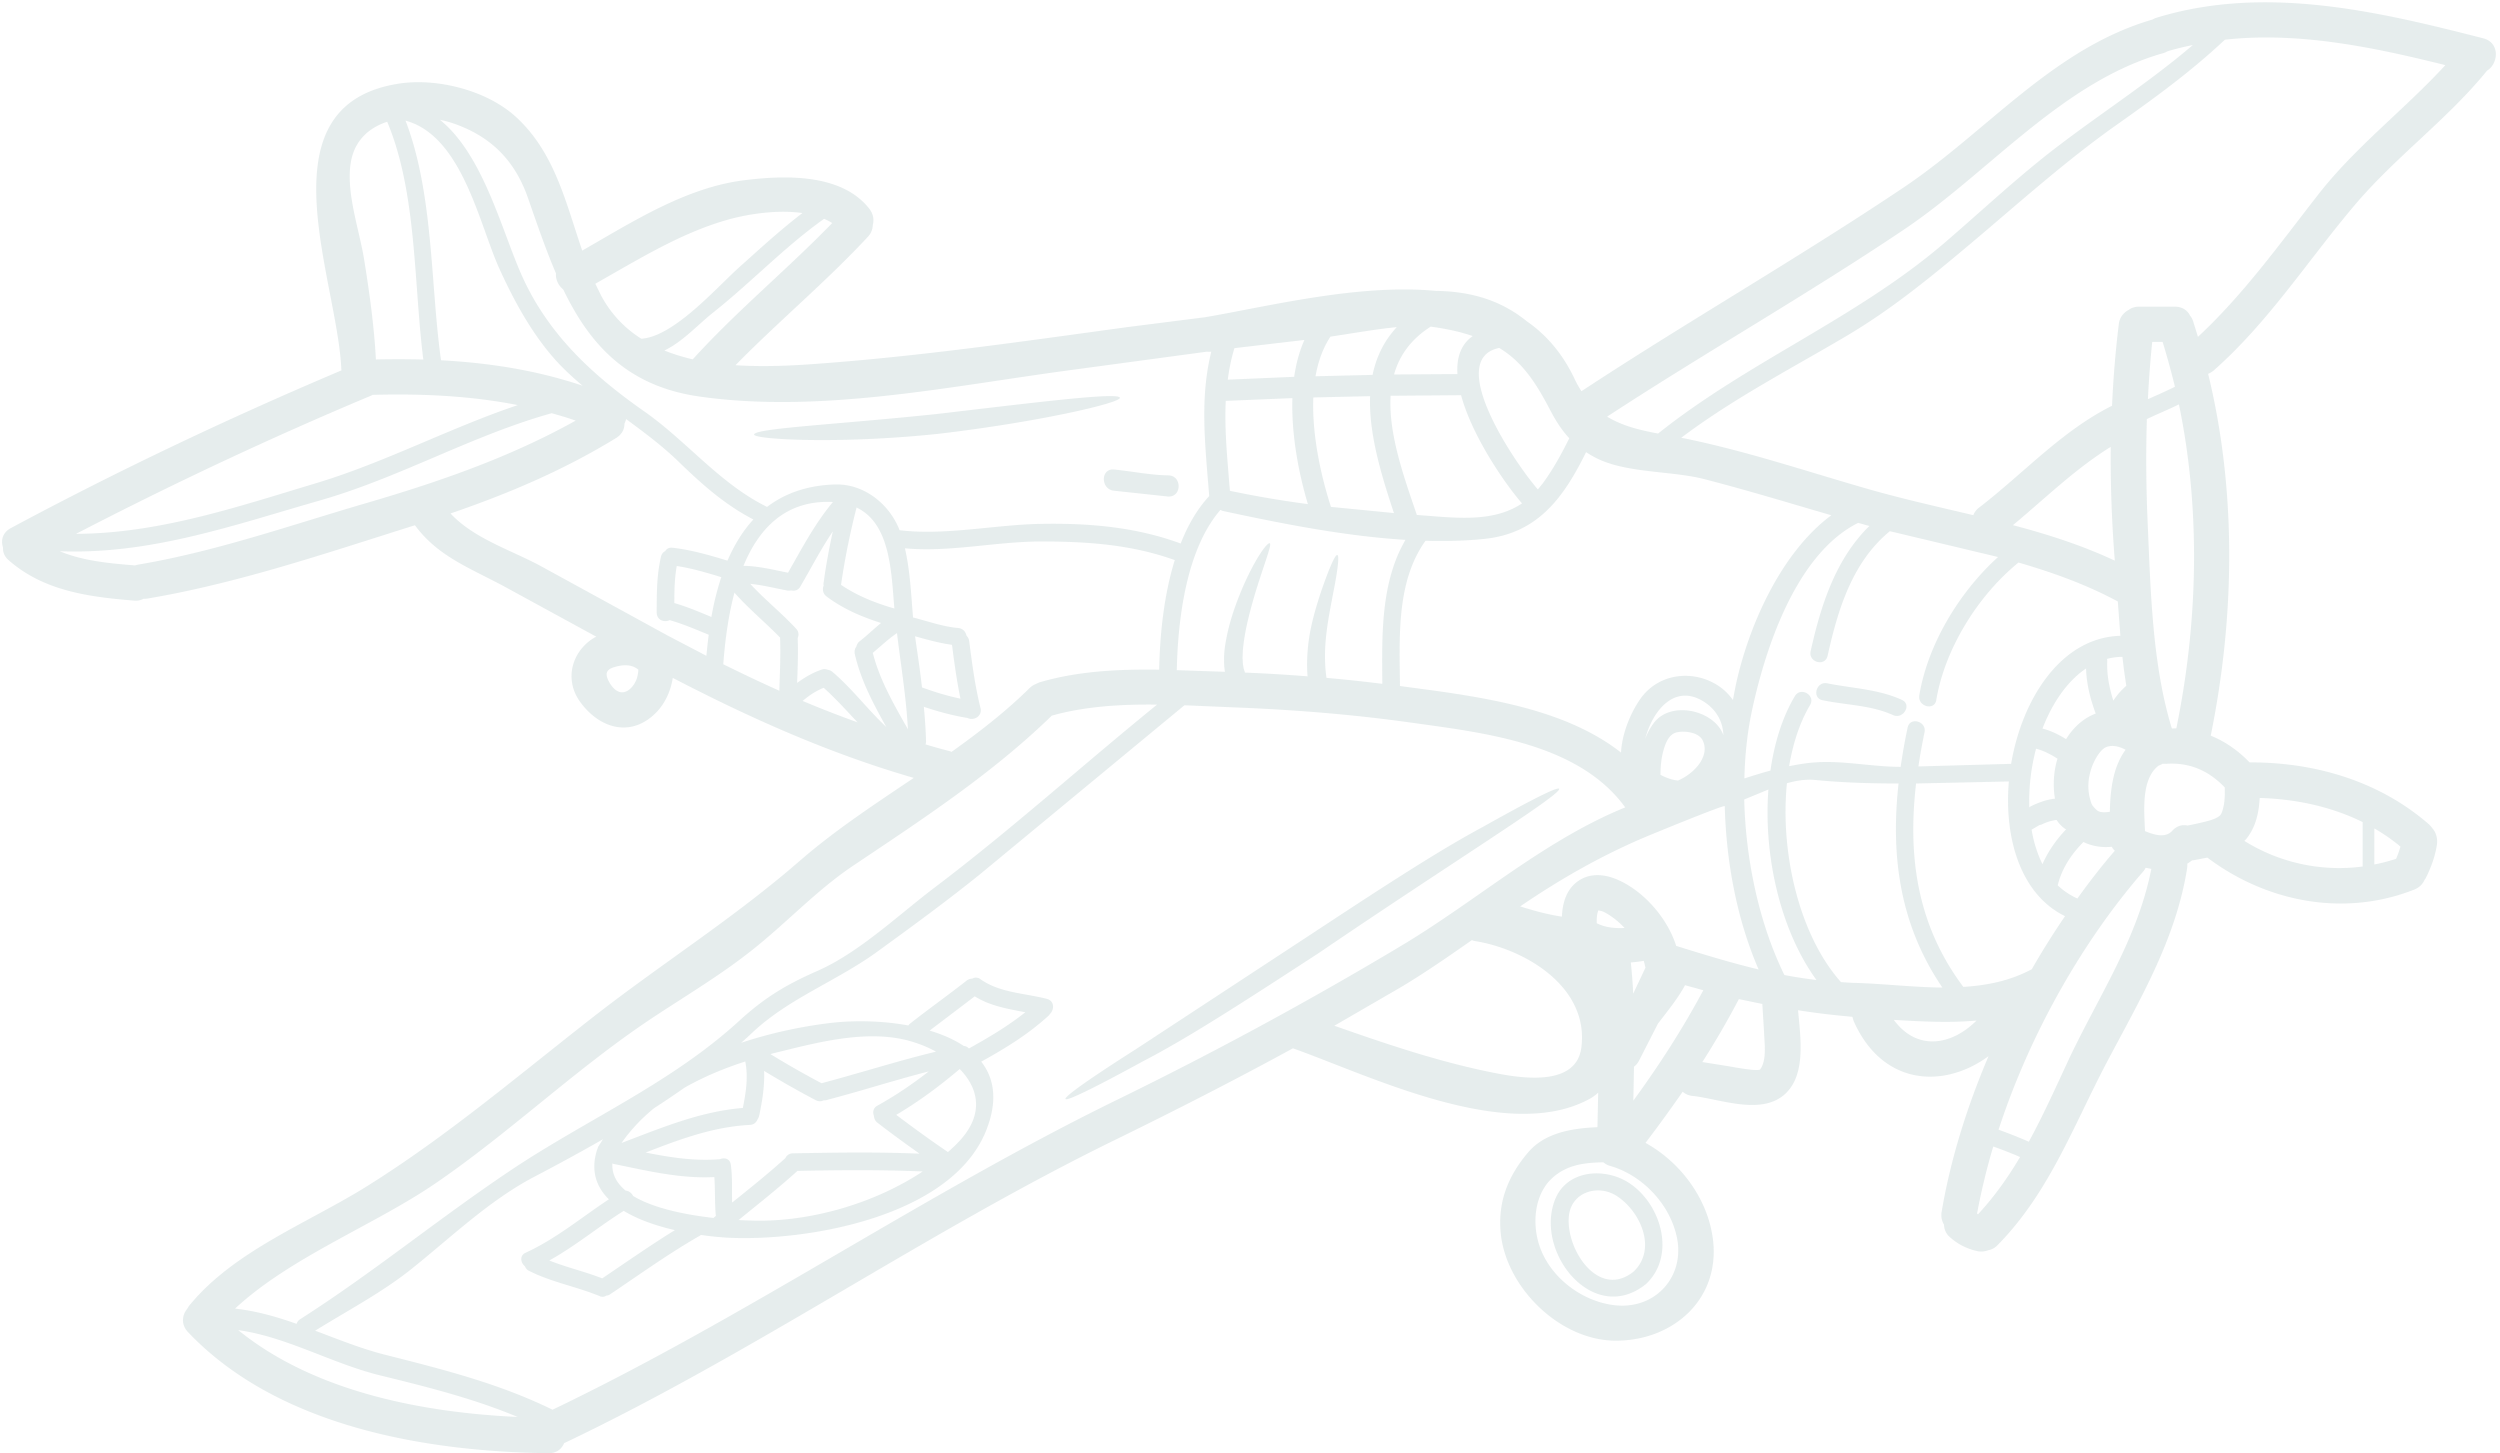 <?xml version="1.0" encoding="UTF-8"?> <svg xmlns="http://www.w3.org/2000/svg" xmlns:v="https://vecta.io/nano" width="363" height="211" fill="none"><path d="M344.752 125.523v-5.236a26.45 26.45 0 0 1 3.795 2.641c-.189.65-.413 1.275-.637 1.77-1.036.341-2.097.625-3.158.825zm-18.871-3.421c.07-.095.142-.142.212-.212 1.461-1.758 1.885-3.856 2.015-6.027 5.174.154 10.337 1.227 14.946 3.503v6.452c-5.94.79-12.023-.507-17.173-3.716zm-14.003-64.143a152.07 152.07 0 0 1 .625-8.315h1.509c.66 2.158 1.26 4.329 1.791 6.51-1.297.65-2.617 1.227-3.925 1.805zm-.035 18.024c-.224-5.072-.271-10.097-.119-15.134 1.533-.732 3.125-1.379 4.656-2.134 3.195 15.416 2.759 31.74-.376 47.04-.224 0-.425.023-.649.023-2.864-9.306-3.088-20.17-3.512-29.795zm-.389 44.692c-.142-3.126-.53-7.596 1.98-9.507.201-.073.394-.164.578-.272.152.013.282.013.459.013 3.431-.247 6.247.99 8.569 3.433.012.861.012 1.745-.142 2.547-.177.908-.342 1.309-.601 1.558-.246.234-.814.506-1.566.719-1.026.282-2.064.496-3.101.707-.719-.164-1.521 0-2.204.743-.99 1.11-2.617.625-3.972.059zm-5.481-24.723c.011-.095-.024-.189-.037-.282.733-.188 1.485-.288 2.241-.296.153 1.416.342 2.82.566 4.2a10.41 10.41 0 0 0-1.886 2.158c-.59-1.864-.968-3.739-.884-5.78zm-13.696-19.698c4.667-3.881 9.075-8.198 14.202-11.37-.047 5.508.154 11.004.59 16.524-4.786-2.241-9.749-3.822-14.792-5.154zm11.42 40.47c-.589-1.64-.612-3.196-.117-4.872.436-1.451 1.402-3.125 2.369-3.42.861-.272 1.78-.048 2.687.435-1.826 2.502-2.216 5.746-2.286 9-.755.132-1.368.095-1.709-.105-.306-.189-.814-.732-.944-1.038zm-2.062 13.742c-1.073-.485-2.027-1.132-2.853-1.911.567-2.43 2.004-4.566 3.737-6.299 1.166.578 2.533.849 4.114.695a2.15 2.15 0 0 0 .436.579c-1.887 2.182-3.69 4.506-5.434 6.936zm-1.638-23.143c-1.073-.661-2.216-1.227-3.43-1.533 1.425-3.704 3.582-6.876 6.329-8.728.071 2.288.612 4.422 1.402 6.545-1.838.697-3.288 2.064-4.301 3.716zm-5.01 13.151c.388-.235.779-.459 1.167-.683.105-.012.212-.037.319-.082.695-.343 1.414-.567 2.144-.65.316.502.729.936 1.215 1.275.047.058.117.058.188.07-1.425 1.474-2.628 3.196-3.453 5.071-.744-1.496-1.274-3.196-1.58-5.001zm-.33-3.232c-.094-2.795.235-5.731.979-8.527 1.119.282 2.11.814 3.123 1.451-.035.118-.094.212-.107.317a13.03 13.03 0 0 0-.271 5.487c-1.201.117-2.381.565-3.452 1.073-.119.07-.189.142-.272.199zm-.071 48.539c-1.45-.638-2.911-1.215-4.396-1.746 4.455-13.647 12.011-27.13 20.968-37.45.177-.189.296-.39.389-.59a19.77 19.77 0 0 0 .826.165c-2.004 10.227-7.685 18.507-12.07 27.848-1.838 3.963-3.643 7.963-5.717 11.773zm-7.379 10.533c-.035-.035-.093-.06-.14-.095.6-3.219 1.378-6.487 2.356-9.743 1.31.46 2.605.968 3.89 1.523-1.744 2.948-3.725 5.755-6.106 8.315zm-.212-28.132c-3.701 3.692-8.698 4.411-12.011-.095 4.032.237 8.074.461 12.011.095zm-1.92-4.884c-6.731-8.975-8.086-18.931-6.861-29.534l13.473-.296c-.707 8.233 1.708 16.419 8.156 19.557-1.684 2.478-3.312 5.049-4.821 7.703-3.111 1.674-6.471 2.358-9.947 2.57zm-17.763-.695c-6.012-6.724-8.865-18.696-7.85-28.876 1.39-.389 2.782-.613 4.149-.471 4.019.389 8.049.508 12.058.508-1.168 10.626.2 20.559 6.365 29.628-4.373-.035-8.805-.59-13.001-.682-.578-.025-1.144-.072-1.721-.107zm-8.216-1.026c-3.63-7.396-5.623-16.608-5.834-25.49l3.511-1.451c-.73 9.684 1.768 20.488 6.978 27.661a69.11 69.11 0 0 1-4.655-.72zm-5.812-28.545c.083-3.54.461-6.983 1.18-10.215 1.945-8.905 6.411-22.435 15.335-26.894l1.637.448c-4.867 4.766-7.025 11.407-8.532 18.189-.354 1.605 2.097 2.288 2.463.672 1.509-6.806 3.606-13.635 9.04-18.104l15.711 3.749c-5.715 5.191-10.218 12.752-11.433 20.076-.271 1.628 2.204 2.313 2.465.685 1.225-7.36 5.987-15.122 11.939-19.959 4.951 1.439 9.796 3.174 14.416 5.651l.376 4.989c-8.544.224-14.262 9.082-15.863 18.59l-13.462.378c.236-1.641.542-3.291.884-4.954.341-1.606-2.122-2.301-2.451-.685-.413 1.922-.742 3.809-1.014 5.697-4.044.012-8.416-.944-12.364-.648-1.297.082-2.57.306-3.832.553.567-3.326 1.556-6.381 3.041-8.87.849-1.427-1.367-2.724-2.204-1.297-1.826 3.054-2.969 6.794-3.547 10.804-1.262.343-2.523.732-3.785 1.145zm-2.062 41.827l-4.042-.65c1.898-2.969 3.668-6.019 5.303-9.141l3.406.707.259 4.2c.048 1.521.413 3.998-.576 5.295-.261.343-3.76-.306-4.35-.411zm-5.623-90.99c-.493-.117-.989-.2-1.484-.306 7.508-5.662 15.783-9.932 23.892-14.721 6.601-3.893 12.234-8.517 18.092-13.436 6.943-5.838 13.614-11.865 21.017-17.126 5.539-3.903 10.985-7.856 15.936-12.515 10.678-1.179 21.511 1.074 32.013 3.692-5.965 6.5-13.06 11.843-18.528 18.884-5.553 7.112-10.786 14.426-17.398 20.571l-.707-2.288c-.107-.319-.261-.578-.438-.802-.388-.754-1.118-1.297-2.251-1.297h-5.115c-.648 0-1.178.189-1.579.495-.386.201-.716.495-.961.855a2.63 2.63 0 0 0-.441 1.209c-.483 3.951-.802 7.892-.979 11.831-7.296 3.644-12.895 9.861-19.295 14.78-.425.318-.684.695-.849 1.108-5.281-1.25-10.585-2.43-15.818-3.951-8.333-2.407-16.608-5.166-25.107-6.983zm-4.36 48.703c-.06-.035-.083-.023-.142-.06.012-1.225.119-2.44.448-3.597.306-1.038.777-2.358 1.992-2.595 1.108-.224 3.113 0 3.689 1.18 1.097 2.229-1.107 4.765-3.582 5.838-.767-.082-1.569-.33-2.405-.766zm-1.049-7.668c-.578.744-1.003 1.558-1.309 2.383 1.06-4.093 4.243-8.032 8.429-5.46 1.992 1.227 2.864 3.054 2.921 4.919-.057-.154-.105-.308-.187-.45-1.604-3.267-7.461-4.482-9.854-1.392zm.565-41.954c-2.746-.508-5.234-1.133-7.401-2.454 14.19-9.284 28.96-17.659 43.069-27.141 12.4-8.316 22.984-21.456 37.647-25.632.248-.058.448-.165.637-.27 1.225-.378 2.463-.662 3.701-.921-6.07 5.191-12.801 9.543-19.178 14.379-5.94 4.47-11.398 9.648-17.044 14.485-12.765 10.887-28.371 17.126-41.431 27.554zm-3.595 96.863l.094-4.932c.272-.199.531-.483.72-.849l2.746-5.379c1.39-1.828 2.852-3.585 3.948-5.602l2.652.732c-2.981 5.579-6.423 10.909-10.16 16.03zm-.023-15.524c-.06-1.509-.189-3.02-.341-4.541a19.96 19.96 0 0 0 1.873-.235 6.51 6.51 0 0 1 .177.672c.012.118.047.2.082.307l-1.791 3.797zm-5.292-10.238c-.012-.602 0-1.192.187-1.745.025-.072.037-.072.06-.119.154.035.388.072.613.154.472.189.966.518 1.402.826.625.436 1.227.991 1.792 1.569-1.426.082-2.816-.06-4.054-.685zm-5.057-.955c-2.075-.307-4.067-.862-6.059-1.487 5.647-3.856 11.41-7.16 17.693-9.873 1.26-.541 12.011-4.952 12.011-4.683.224 8.198 1.768 16.421 4.915 23.71-3.996-.956-7.956-2.171-11.965-3.421-1.273-4.022-4.667-7.891-8.392-9.554-2.05-.932-4.408-1.121-6.224.436-1.425 1.204-1.897 3.044-1.979 4.872zm-3.619 46.437c-.59-2.936-.07-6.486 2.334-8.586 2.121-1.863 4.679-2.134 7.308-2.182.247.224.589.412 1.002.531 4.726 1.367 8.781 5.661 9.712 10.58 1.026 5.438-3.029 10.143-8.769 9.672-5.292-.448-10.549-4.648-11.587-10.015zm.13-108.469c-3.088-3.503-13.662-18.884-5.611-20.547 3.207 1.947 5.175 4.753 7.366 8.965.874 1.673 1.734 3.007 2.807 4.151-1.131 2.288-2.369 4.53-3.855 6.559l-.707.872zm-20.886-16.69c.754-2.677 2.393-5.084 5.327-6.948 1.414.189 2.818.448 4.232.803a33.09 33.09 0 0 1 1.861.566c-1.756 1.25-2.356 3.208-2.214 5.519l-9.206.06zm.861 45.235c-.06-7.031-.555-15.145 3.711-21.09 2.888.07 5.752.023 8.534-.271 7.851-.803 11.575-6.111 14.782-12.597.371.245.752.472 1.143.683 4.396 2.419 11.15 1.981 15.971 3.221 6.212 1.603 12.329 3.468 18.494 5.26-7.355 5.45-12 16.125-13.826 24.452-.166.79-.318 1.592-.46 2.371-.613-.849-1.355-1.604-2.321-2.194-3.713-2.288-8.629-1.593-11.176 2.111-1.413 2.064-2.593 4.93-2.757 7.713-7.496-5.873-18.057-7.725-27.358-9.022l-4.737-.637zm2.451-24.841c-1.791-5.296-4.137-11.666-3.808-17.304l10.232-.083c1.602 5.945 6.364 12.858 8.851 15.712-3.618 2.407-8.061 2.24-12.693 1.876l-2.582-.201zm-11.976 74.168l9.831-5.696c3.43-2.064 6.764-4.376 10.136-6.736.13.059.284.107.471.142 7.249 1.157 16.538 6.652 15.43 15.417-.695 5.674-8.428 4.541-12.377 3.774-8.004-1.558-15.794-4.187-23.491-6.901zm5.551-94.503l-8.286.2c.377-2.134 1.061-4.081 2.169-5.756 3.148-.46 6.401-1.061 9.63-1.38-1.897 2.052-2.993 4.4-3.513 6.936zM193.253 73.6c-1.377-4.269-2.781-10.321-2.557-15.888l8.24-.189c-.201 5.497 1.661 11.536 3.464 16.974l-9.147-.897zm-14.981-18.472a27.38 27.38 0 0 1 .968-4.576l10.16-1.192c-.731 1.653-1.214 3.468-1.486 5.355l-9.642.413zm.308 16.137c-.353-4.459-.802-8.776-.602-13.058l9.677-.4c-.164 5.307.919 10.934 2.251 15.392-3.748-.495-7.52-1.132-11.326-1.934zm-7.709 26.043c.154-7.396 1.379-17.563 6.34-23.272.107.047.214.119.343.154 8.345 1.793 17.539 3.645 26.52 4.2-3.606 6.192-3.417 13.787-3.36 20.9-2.697-.331-5.397-.625-8.108-.861-.66-4.588.353-8.881.907-11.983.719-3.575.99-5.758.661-5.863-.318-.059-1.192 1.947-2.382 5.403-.566 1.757-1.248 3.868-1.674 6.416-.271 1.745-.423 3.727-.259 5.803-3.021-.24-6.046-.421-9.075-.543-.024-.035-.037-.047-.037-.082-.082-.259-.176-.448-.234-.919-.095-.461-.035-.709-.095-1.051 0-.341.035-.731.035-1.085.259-2.995 1.049-5.791 1.709-8.079 1.379-4.59 2.559-7.361 2.206-7.562-.344-.188-2.206 2.3-4.127 6.878-.943 2.3-1.969 5.083-2.428 8.504-.035.46-.082.872-.082 1.367.011.473 0 1.075.07 1.451.012.119.025.272.06.461l-6.99-.237zm-35.891 52.336l6.553-4.977c2.204 1.392 4.798 1.827 7.343 2.312-2.545 2.029-5.339 3.68-8.192 5.261-.188-.214-.447-.343-.765-.378-1.415-.944-3.113-1.676-4.939-2.218zm2.663 17.635c-2.545-1.723-5.045-3.54-7.508-5.402 3.264-1.924 6.317-4.2 9.218-6.654 2.817 2.89 3.654 6.796-.46 10.888-.389.401-.825.79-1.25 1.168zm-4.655-74.004c-.047-.296-.072-.602-.119-.886 1.78.496 3.536.991 5.364 1.24.329 2.619.695 5.225 1.225 7.82-1.897-.401-3.76-.967-5.586-1.639-.248-2.183-.555-4.354-.884-6.535zm-.413-3.597c-.284-3.386-.424-6.784-1.178-10.063 6.542.615 13.295-1.013 19.895-.991 6.637 0 13.061.461 19.284 2.702-1.615 5.202-2.168 11.028-2.263 15.912-5.847-.082-11.717.189-17.255 1.805-.214.062-.42.149-.615.259-.317.118-.648.319-.954.613-3.512 3.468-7.379 6.44-11.328 9.261-.093-.037-.152-.072-.259-.107-1.178-.296-2.356-.637-3.512-.979.035-.119.07-.236.07-.39-.035-1.71-.164-3.396-.318-5.072 2.039.685 4.103 1.25 6.235 1.604.037.024.048 0 .083 0 .838.485 2.216-.187 1.909-1.427-.801-3.209-1.225-6.475-1.649-9.754-.047-.319-.201-.567-.39-.767-.105-.53-.506-1.026-1.178-1.097-2.216-.189-4.338-.956-6.495-1.509h-.082zm-5.847 5.118c1.155-.955 2.263-2.029 3.513-2.865.566 4.658 1.333 9.271 1.592 13.964-2.017-3.573-4.079-7.088-5.105-11.099zm-4.608-9.873c.541-3.786 1.308-7.524 2.252-11.228 4.914 2.335 5.043 9.318 5.491 14.661-2.745-.79-5.386-1.84-7.743-3.433zm-5.575 16.856c.919-.791 1.945-1.474 3.053-1.911 1.756 1.568 3.324 3.315 4.914 5.013a159.06 159.06 0 0 1-7.967-3.102zm-2.122-18.624c-2.146-.413-4.303-.98-6.472-.991 2.241-5.449 6.154-9.614 12.99-9.271-2.616 3.137-4.503 6.722-6.518 10.262zm-5.493 1.616c1.803.177 3.618.647 5.421.978a1.59 1.59 0 0 0 .531-.022c.495.117 1.026-.013 1.332-.568 1.569-2.688 2.983-5.437 4.716-8.008-.555 2.512-1.014 5.036-1.357 7.585-.01.105 0 .187.025.269-.212.533-.142 1.18.424 1.606 2.358 1.78 5.104 2.96 7.909 3.844-1.037.851-2.005 1.794-3.076 2.631-.296.224-.436.495-.508.802-.212.271-.318.637-.234 1.062.871 3.822 2.687 7.218 4.572 10.604-2.722-2.547-4.973-5.592-7.827-8.009-.224-.189-.458-.259-.682-.296-.237-.093-.52-.13-.849-.035-1.298.448-2.476 1.133-3.584 1.947.082-2.159.165-4.352.082-6.523a1.19 1.19 0 0 0-.224-1.345c-2.121-2.3-4.572-4.234-6.671-6.522zm2.936 68.283c.565-.154 1.118-.296 1.685-.426 5.716-1.414 12.34-3.054 18.21-1.568 1.427.378 2.853.921 4.149 1.64-5.564 1.345-11.032 3.102-16.583 4.576-.025 0-.025.013-.035.013-2.52-1.331-4.997-2.743-7.426-4.235zm-1.32 24.191c-.708 0-1.875-.012-3.302-.094 2.876-2.348 5.8-4.646 8.546-7.136 6.059-.129 12.128-.177 18.187.082-6.824 4.519-15.629 7.09-23.431 7.148zm-5.529-80.798c.247-3.184.683-6.876 1.627-10.391 2.051 2.335 4.467 4.294 6.636 6.535 0 0-.012.022-.012.035.094 2.559-.035 5.108-.107 7.667-2.734-1.215-5.444-2.512-8.144-3.846zm-4.432-44.267c-1.415-.331-2.794-.754-4.114-1.286 2.677-1.285 4.833-3.74 7.191-5.602 5.469-4.352 10.301-9.473 15.994-13.518.437.189.826.378 1.18.614-6.567 6.77-13.898 12.785-20.251 19.792zm-6.836 115.169c4.891-1.899 9.794-3.739 15.111-4.01.613-.023.989-.401 1.166-.862.094-.129.166-.306.213-.506.447-2.135.8-4.306.708-6.477a138.03 138.03 0 0 0 7.508 4.259c.423.212.812.177 1.153.013.119 0 .261.01.391-.037 4.985-1.297 9.889-2.889 14.862-4.163-2.346 1.828-4.821 3.515-7.449 4.966-.637.342-.719.954-.518 1.487.023.353.153.73.518 1.001 1.993 1.546 4.043 3.032 6.106 4.494-6.141-.259-12.271-.165-18.4-.048a1.16 1.16 0 0 0-.638.182c-.191.122-.342.297-.435.503-2.486 2.253-5.115 4.354-7.743 6.465-.047-1.83.07-3.669-.189-5.497-.117-.896-.919-1.073-1.591-.802-3.666.307-7.214-.261-10.773-.968zm4.161-79.783c.011-2.218.058-3.704.354-5.379 2.204.331 4.338.968 6.47 1.616-.613 1.852-1.096 3.798-1.438 5.78-1.768-.732-3.523-1.486-5.386-2.017zm-7.662 78.391c1.332-1.911 2.936-3.585 4.704-5.036 1.509-.968 2.993-1.982 4.455-2.997 2.769-1.579 5.752-2.806 8.805-3.797.447 2.253.105 4.506-.354 6.747-6.2.507-11.846 2.9-17.61 5.083zm.602 6.924c-1.275-1.049-2.017-2.348-1.934-3.951.047.023.082.035.119.059 4.879.991 9.712 2.182 14.686 1.923.142 1.874.035 3.762.224 5.638-.117.105-.236.187-.353.294-4.007-.448-8.711-1.391-11.67-3.196-.212-.424-.601-.732-1.072-.767zm-2.418-73.885c-.553-1.028-.506-1.688.565-2.064 1.098-.378 2.547-.579 3.549.2.059.035.082.071.142.106-.035 1.002-.366 1.993-1.131 2.724-1.18 1.098-2.323.483-3.125-.966zm-1.143-56.064l-.849-1.733c6.283-3.54 12.496-7.444 19.474-9.366 2.829-.766 6.977-1.416 10.596-.896-3.195 2.442-6.153 5.166-9.171 7.867-3.278 2.938-9.511 10.097-14.227 10.379-2.356-1.496-4.349-3.515-5.823-6.251zm.154 142.688c-2.523-.991-5.187-1.591-7.685-2.594 3.783-2.101 7.142-4.907 10.808-7.208 2.134 1.298 4.797 2.194 7.426 2.796-3.583 2.218-7.049 4.648-10.549 7.006zM78.508 82.187c-4.313-2.335-9.654-3.951-13.096-7.631 8.37-2.867 16.42-6.276 24.046-10.958.872-.531 1.225-1.31 1.215-2.099.105-.202.187-.426.234-.65 2.582 1.899 5.152 3.811 7.498 6.062 3.465 3.363 6.73 6.301 10.985 8.517-1.568 1.71-2.794 3.739-3.76 5.98-2.64-.802-5.245-1.569-7.991-1.875-.518-.059-.861.165-1.049.495-.284.13-.53.401-.625.837-.566 2.596-.613 4.636-.613 8.056 0 1.145 1.119 1.499 1.885 1.123 1.945.553 3.795 1.354 5.67 2.121-.142 1.028-.236 2.054-.343 3.057l-5.551-2.903-18.505-10.132zM63.88 17.396a14.71 14.71 0 0 1 1.793.471c5.492 1.852 9.063 5.32 11.008 10.934 1.297 3.717 2.558 7.419 4.044 10.887-.072.874.354 1.782 1.061 2.348 3.783 7.856 9.182 14.048 19.813 15.547 17.445 2.477 36.117-1.452 53.407-3.787l20.251-2.736c.199.023.401.023.625 0-1.721 6.899-.862 13.752-.307 20.972-1.768 1.91-3.124 4.282-4.138 6.888-6.495-2.394-13.248-2.972-20.144-2.855-6.754.095-14.026 1.735-20.674.921-1.472-3.811-5.175-6.759-9.347-6.642-4.136.119-7.356 1.334-9.889 3.256-.012 0-.012-.012-.035-.012-6.885-3.396-11.611-9.53-17.857-13.894-7.426-5.203-13.826-11.088-17.646-19.521-2.971-6.547-5.598-17.623-11.963-22.777h-.002zm.154 34.914c-1.556-11.183-1.073-24.146-5.152-34.796 8.228 2.218 10.715 15.074 13.614 21.467 2.204 4.859 4.938 9.861 8.639 13.812 1.085 1.145 2.251 2.193 3.443 3.209-6.684-2.253-13.566-3.314-20.544-3.692zm-8.039 144.421c-3.478-.872-6.838-2.241-10.232-3.515 4.644-2.889 9.548-5.45 13.838-8.846 5.8-4.623 11.374-10.038 17.963-13.494a299.05 299.05 0 0 0 9.996-5.461c-.236.378-.483.731-.707 1.108-.035.072-.035.142-.059.189-.011.047-.047.082-.058.119-1.026 3.09-.177 5.484 1.673 7.312-3.996 2.631-7.673 5.733-12.058 7.738-.956.425-.767 1.463-.119 1.994.095.259.261.483.555.637 3.265 1.663 6.896 2.288 10.265 3.679a.97.97 0 0 0 .505.102c.174-.013.342-.072.486-.172.189-.012.378-.059.565-.201 4.315-2.901 8.546-5.945 13.084-8.539.024-.012.035-.035.07-.072 1.414.214 2.736.331 3.82.401 11.48.59 32.426-2.973 37.541-15.393 1.803-4.411 1.262-7.725-.648-10.167 3.477-1.91 6.871-3.999 9.807-6.7.07-.07.117-.152.177-.236.647-.613.66-1.898-.461-2.181-3.205-.827-6.858-.874-9.64-2.855a1.04 1.04 0 0 0-.577-.226c-.21-.014-.421.035-.603.143-.271.012-.543.083-.802.272-2.71 2.135-5.528 4.127-8.238 6.263-.117.082-.177.189-.249.271-3.853-.719-7.931-.744-11.126-.388-4.207.495-8.746 1.439-13.142 2.901.518-.471 1.084-.956 1.591-1.452 5.28-4.989 12.223-7.478 18.093-11.723 5.069-3.68 10.113-7.361 14.981-11.288l29.692-24.547 6.871.294c8.676.331 17.292 1.004 25.884 2.206 10.715 1.499 24.459 2.973 31.248 12.328-11.787 4.812-21.429 13.434-32.332 19.981-13.423 8.041-27.183 15.506-41.242 22.376-28.135 13.728-54.009 31.598-82.179 45.103-7.732-3.797-15.865-5.838-24.233-7.961zM52.907 37.896c-.672-4.317-2.559-9.496-2.039-13.825.401-3.515 2.593-5.484 5.352-6.393 4.326 10.286 3.83 23.344 5.245 34.525-2.286-.058-4.574-.058-6.883-.01-.261-4.802-.91-9.508-1.675-14.297zM34.59 193.133c7.025.968 13.697 4.884 20.592 6.57 6.836 1.676 13.542 3.351 19.979 6.04-14.003-.648-29.622-3.715-40.571-12.61zm8.475-.908c-2.911-1.038-5.87-1.875-8.933-2.216 8.026-7.467 20.189-12.114 28.983-18.107 10.785-7.361 20.228-16.453 31.036-23.72 5.092-3.408 10.501-6.57 15.288-10.416 4.938-3.939 9.169-8.527 14.438-12.067 10.054-6.746 20.132-13.316 28.843-21.786 4.844-1.367 10.078-1.663 15.288-1.603-10.773 8.74-21.076 18.059-32.132 26.434-5.327 4.01-11.08 9.554-17.208 12.243-4.515 1.982-7.628 3.857-11.257 7.17-10.031 9.214-22.442 14.474-33.558 21.976-10.313 6.923-19.778 14.72-30.257 21.409a1.21 1.21 0 0 0-.53.683h-.001zm2.806-122.058c-11.528 3.468-22.796 7.29-34.831 7.349 14.003-7.254 28.277-13.966 42.835-20.063.093-.037.165-.084.235-.119 7.167-.189 14.192.13 21.075 1.486-9.924 3.339-19.272 8.328-29.313 11.347h-.001zM8.683 80.041c13.213.495 25.235-3.787 37.848-7.396C58.081 69.331 68.573 63.209 80.1 60c1.166.319 2.334.672 3.489 1.073-9.583 5.343-19.825 8.883-30.387 11.972-11.009 3.209-21.77 7.018-33.098 8.93a4.4 4.4 0 0 0-.518.13c-.035 0-.072-.013-.082-.013-3.596-.294-7.461-.637-10.82-2.051h-.001zM1.576 76.68C.338 77.34.102 78.507.443 79.51c-.047.636.189 1.285.814 1.828 5.103 4.494 11.704 5.343 18.246 5.873.53.047.979-.07 1.332-.27a2.69 2.69 0 0 0 .613-.036C34.59 84.688 47.402 80.3 60.097 76.314c.047-.013.105-.025.152-.048 3.324 4.529 7.981 6.205 12.977 8.893l13.355 7.29c-.142.072-.282.129-.401.212-3.218 2.018-4.266 6.099-1.92 9.283 2.533 3.492 6.729 5.131 10.384 2.101 1.709-1.417 2.71-3.458 3.041-5.616 11.279 5.862 22.784 10.993 34.996 14.521-5.67 3.821-11.398 7.561-16.608 12.089-9.572 8.316-19.992 14.863-29.951 22.635-10.81 8.435-21.075 17.198-32.732 24.5-8.546 5.367-19.379 9.4-25.896 17.386-.13.153-.212.307-.296.459-.753.909-.954 2.278.084 3.386 12.952 13.659 34.311 17.374 52.346 17.598 1.178.025 1.933-.612 2.274-1.451 27.57-13.115 52.724-30.738 80.209-44.137 8.652-4.235 17.198-8.599 25.625-13.2 11.117 3.953 30.942 13.765 42.881 7.444.555-.284 1.026-.625 1.439-1.003l-.107 5.013c-3.666.153-7.626.79-10.066 3.657-2.934 3.456-4.431 7.23-3.972 11.783.814 7.938 8.699 15.64 16.844 15.558 8.216-.07 14.922-5.98 13.991-14.497-.672-5.945-4.609-11.335-9.819-14.225 1.862-2.44 3.655-4.917 5.399-7.431.365.331.861.567 1.461.614 4.079.461 10.126 2.926 13.532-.401 2.887-2.82 2.133-7.961 1.756-12.043 2.582.413 5.21.719 7.897.955.06.212.107.413.189.638 4.149 9.341 13.037 9.883 19.579 5.071-3.173 7.443-5.553 15.121-6.814 22.624-.114.635.008 1.289.342 1.84.024.636.259 1.25.742 1.711 1.155 1.085 2.557 1.804 4.126 2.146.553.117 1.108.035 1.614-.154.448-.083.896-.307 1.297-.72 7.508-7.63 10.997-17.302 15.888-26.598 4.799-9.082 9.996-17.81 11.635-28.107.035-.237.035-.461.023-.685.236-.129.46-.306.684-.472.095-.023.189-.023.284-.035l1.945-.377c8.604 6.476 19.86 8.669 30.043 4.646.754-.294 1.238-.824 1.498-1.414.096-.125.179-.259.247-.401.73-1.499 1.285-3.02 1.544-4.672.13-.897-.094-1.756-.637-2.393-.047-.083-.14-.167-.224-.272 0 0 0-.024-.01-.024-.072-.058-.13-.153-.212-.237-7.249-6.345-16.598-9.082-26.121-9.057-1.626-1.7-3.536-3.032-5.635-3.881 3.489-17.128 3.795-35.446-.376-52.537.259-.105.53-.259.777-.46 8.063-7.113 13.662-15.971 20.557-24.097 5.917-6.983 13.39-12.363 19.165-19.463 1.674-1.026 1.91-4.068-.553-4.695-15.407-3.951-31.755-7.795-47.419-2.995-.216.061-.422.153-.613.271-14.392 4.175-23.974 16.207-36.045 24.323-15.357 10.309-31.424 19.485-46.864 29.641-.366-.578-.732-1.191-1.049-1.9-1.745-3.632-4.079-6.311-6.885-8.256-3.935-3.186-8.345-4.341-13.189-4.411-11.196-1.063-24.163 2.216-33.509 3.821l-11.328 1.439c-14.982 2.052-30.01 4.235-45.132 5.331-3.608.271-7.675.46-11.739.201 6.246-6.381 13.141-12.101 19.223-18.649.495-.53.684-1.108.707-1.675.201-.767.095-1.616-.483-2.37-4.042-5.201-12.352-4.895-18.199-4.163-8.463 1.061-16.148 6.003-23.504 10.215-2.404-6.996-3.995-14.332-9.735-19.511-4.221-3.786-11.388-5.591-16.914-4.73-20.239 3.162-8.805 28.486-8.322 41.638C33.221 60.707 17.214 68.293 1.574 76.68h.002zm134.428-16.563c-14.603 1.534-26.497 2.066-26.509 2.985-.023.685 12.058 1.439 26.815-.117 14.77-1.745 26.404-4.494 26.298-5.226-.118-.849-12.046.648-26.604 2.358zm28.855 92.275c-6.436 4.093-10.338 6.831-10.148 7.185.199.341 4.455-1.758 11.196-5.45 6.848-3.527 15.724-9.343 25.543-15.724 19.237-13.092 35.419-23.106 34.926-23.872-.214-.343-4.433 1.815-11.116 5.567-6.754 3.62-15.63 9.46-25.414 15.9l-24.987 16.394zm-3.1-84.219c-1.98-.187-1.968 2.891 0 3.08l7.898.849c1.98.035 1.968-3.043 0-3.078-2.664-.036-5.257-.59-7.898-.851zm75.448 116.456c-5.15 4.14-10.018-3.421-9.381-8.233.436-3.326 4.243-4.506 6.965-2.713 3.407 2.23 5.847 7.679 2.416 10.946zm-11.445-10.367c-2.934 7.666 5.658 18.306 13.248 12.172 4.363-4.128 2.229-11.571-2.438-14.649-3.526-2.325-9.124-1.959-10.81 2.477zm39.569-75.042c-1.603-.343-2.31 2.134-.684 2.453 3.359.707 7.049.707 10.22 2.158 1.484.672 2.781-1.521 1.295-2.206-3.429-1.568-7.202-1.675-10.831-2.405z" fill="#004b47" fill-opacity=".1"></path></svg> 